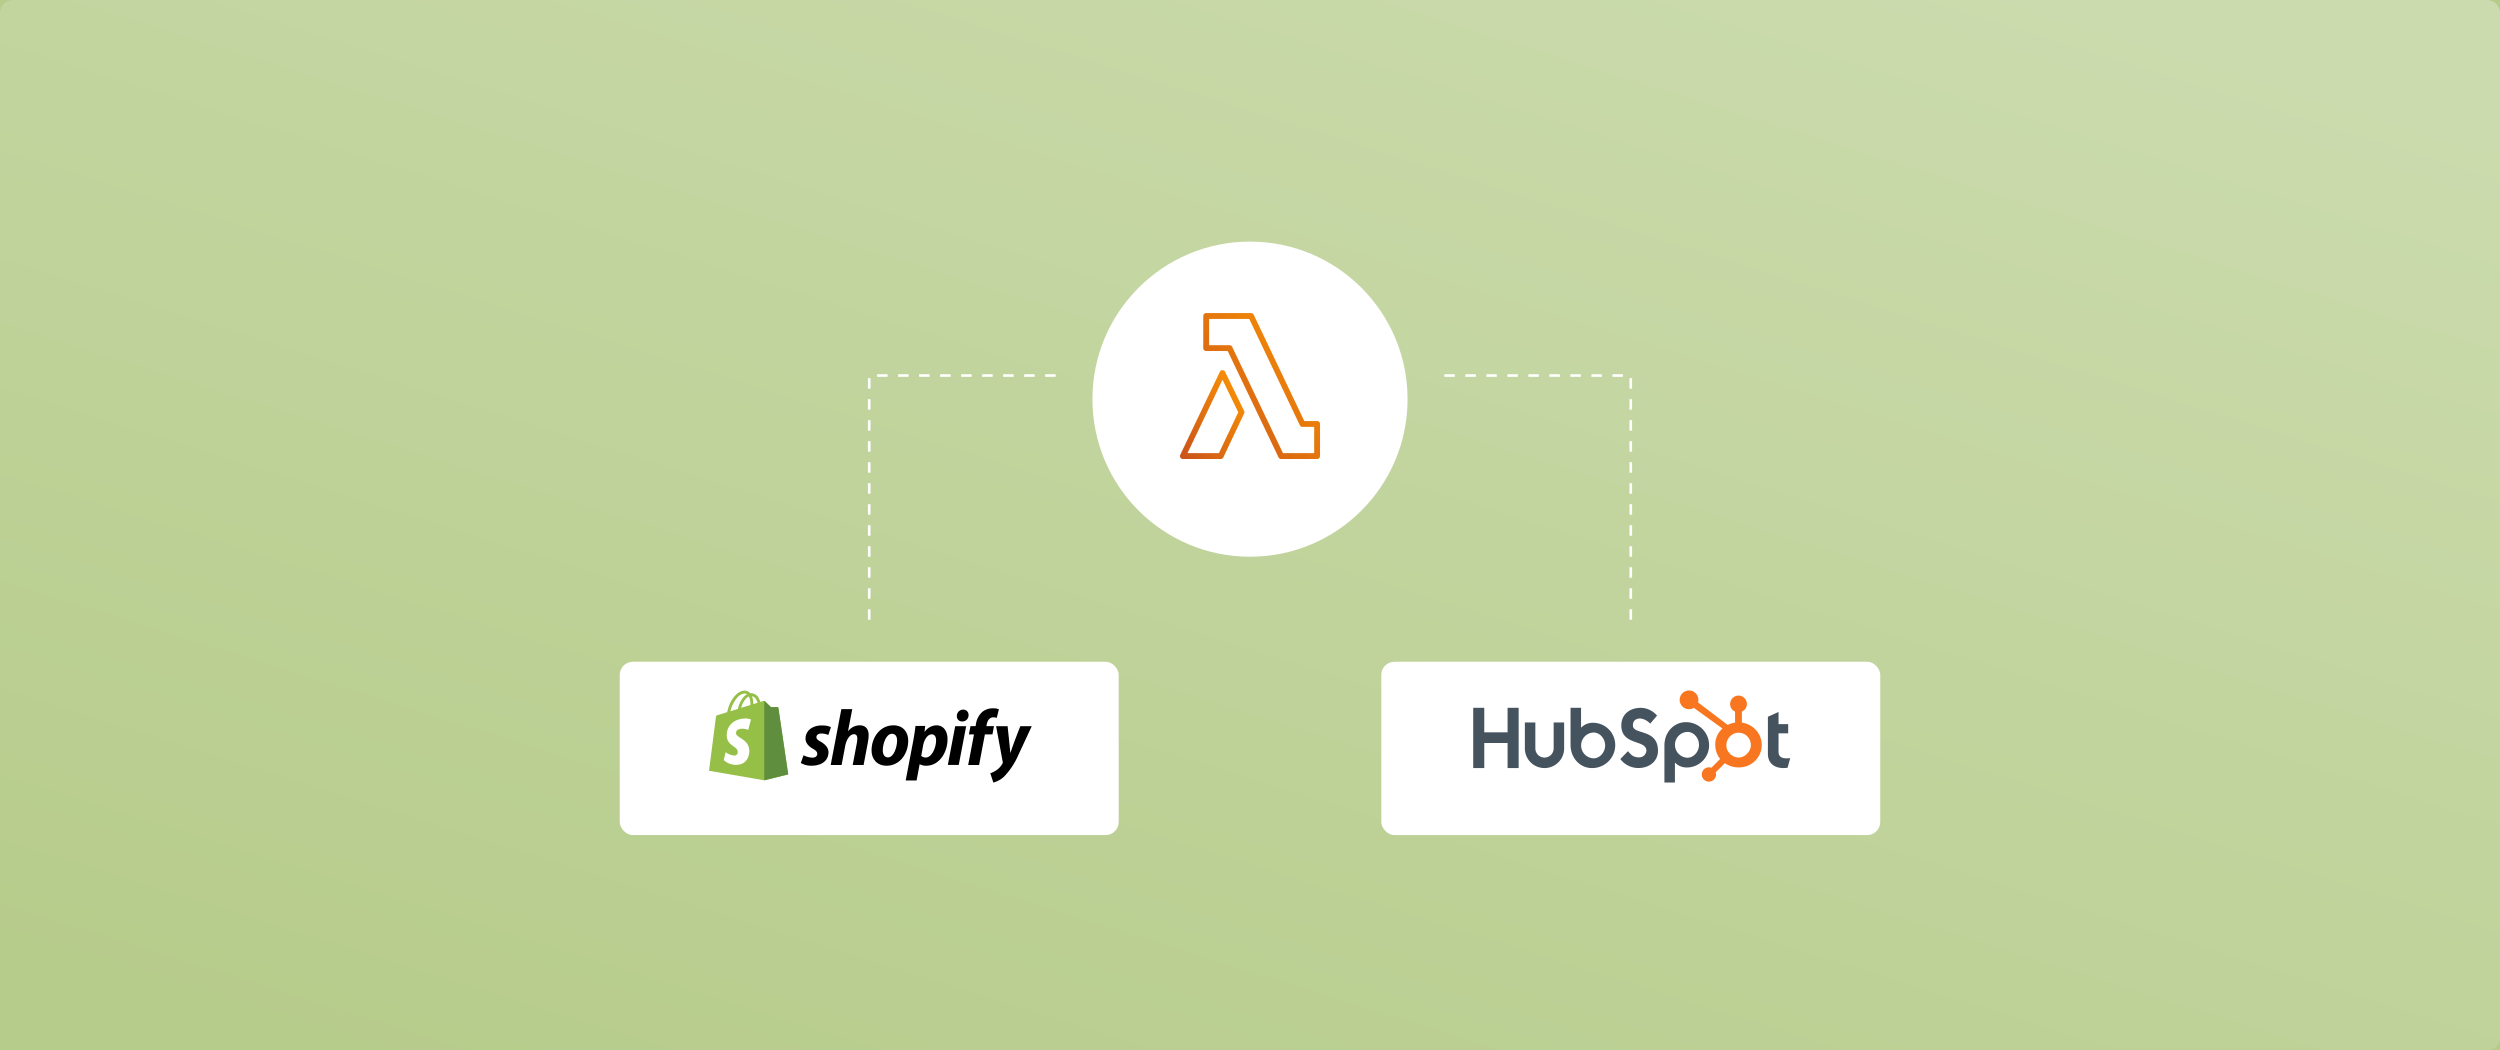 <svg xmlns="http://www.w3.org/2000/svg" xmlns:xlink="http://www.w3.org/1999/xlink" width="952" height="400" viewBox="0 0 952 400"><defs><linearGradient id="a" x1="0.127" y1="1" x2="0.873" gradientUnits="objectBoundingBox"><stop offset="0" stop-color="#fff" stop-opacity="0"/><stop offset="1" stop-color="#fff"/></linearGradient><filter id="b" x="194" y="210" width="274" height="150" filterUnits="userSpaceOnUse"><feOffset dy="5" input="SourceAlpha"/><feGaussianBlur stdDeviation="14" result="c"/><feFlood flood-opacity="0.2"/><feComposite operator="in" in2="c"/><feComposite in="SourceGraphic"/></filter><filter id="d" x="484" y="210" width="274" height="150" filterUnits="userSpaceOnUse"><feOffset dy="5" input="SourceAlpha"/><feGaussianBlur stdDeviation="14" result="e"/><feFlood flood-opacity="0.2"/><feComposite operator="in" in2="e"/><feComposite in="SourceGraphic"/></filter><filter id="f" x="374" y="50" width="204" height="204" filterUnits="userSpaceOnUse"><feOffset dy="5" input="SourceAlpha"/><feGaussianBlur stdDeviation="14" result="g"/><feFlood flood-opacity="0.2"/><feComposite operator="in" in2="g"/><feComposite in="SourceGraphic"/></filter><linearGradient id="h" x1="1" x2="0" y2="1" gradientUnits="objectBoundingBox"><stop offset="0" stop-color="#f90"/><stop offset="1" stop-color="#c8511b"/></linearGradient></defs><g transform="translate(-386 -2293)"><rect width="952" height="400" transform="translate(386 2293)" fill="#b6cc8b"/><path d="M391,1821h942a5,5,0,0,1,5,5v390a5,5,0,0,1-5,5H391a5,5,0,0,1-5-5V1826A5,5,0,0,1,391,1821Z" transform="translate(0 472)" opacity="0.3" fill="url(#a)" style="mix-blend-mode:overlay;isolation:isolate"/><g transform="translate(196 71)"><g transform="translate(13)"><g transform="matrix(1, 0, 0, 1, 177, 2222)" filter="url(#b)"><rect width="190" height="66" rx="5" transform="translate(236 247)" fill="#fff"/></g><g transform="translate(447 2484.606)"><g transform="translate(0 0.394)"><path d="M26.4,6.958a.311.311,0,0,0-.295-.27c-.123,0-2.556-.049-2.556-.049s-2.04-1.966-2.237-2.187a.818.818,0,0,0-.737-.1s-.393.123-1.032.32a7.329,7.329,0,0,0-.492-1.2,3.449,3.449,0,0,0-3.072-2.114h0a1.008,1.008,0,0,0-.27.025c-.049-.049-.074-.1-.123-.123A2.731,2.731,0,0,0,13.444.4C11.8.445,10.151,1.649,8.8,3.763A13.853,13.853,0,0,0,6.931,8.58c-1.892.59-3.22,1.008-3.269,1.008-.959.295-.983.32-1.106,1.229C2.507,11.5,0,30.9,0,30.9l21.038,3.637,9.118-2.261C30.132,32.273,26.421,7.13,26.4,6.958ZM18.482,5.016q-.737.221-1.622.516a9.094,9.094,0,0,0-.492-3C17.622,2.731,18.237,4.156,18.482,5.016Zm-2.728.836c-1.106.344-2.31.713-3.515,1.081a8.477,8.477,0,0,1,1.77-3.441,3.575,3.575,0,0,1,1.18-.86A7.213,7.213,0,0,1,15.754,5.852ZM13.493,1.5a1.6,1.6,0,0,1,.983.27A4.355,4.355,0,0,0,13.2,2.78a9.58,9.58,0,0,0-2.187,4.571c-1.008.32-1.991.614-2.876.885C8.725,5.557,10.962,1.575,13.493,1.5Z" transform="translate(0 -0.394)" fill="#95bf47"/><g transform="translate(5.604 3.934)"><path d="M90.663,18.759c-.123,0-2.556-.049-2.556-.049s-2.04-1.966-2.237-2.187a.4.4,0,0,0-.27-.123V46.606l9.118-2.261S91.007,19.2,90.982,19.03A.357.357,0,0,0,90.663,18.759Z" transform="translate(-70.165 -16.4)" fill="#5e8e3e"/><path d="M33.172,43.981l-1.057,3.957a5.889,5.889,0,0,0-2.581-.442c-2.065.123-2.065,1.425-2.065,1.745.123,1.77,4.768,2.163,5.038,6.316.2,3.269-1.72,5.505-4.522,5.677A6.892,6.892,0,0,1,22.8,59.44l.713-3.023a6.443,6.443,0,0,0,3.343,1.3,1.3,1.3,0,0,0,1.278-1.4c-.147-2.31-3.932-2.163-4.178-5.972-.2-3.2,1.892-6.415,6.513-6.71A5.536,5.536,0,0,1,33.172,43.981Z" transform="translate(-22.8 -36.927)" fill="#fff"/></g></g><g transform="translate(34.949 7.13)"><path d="M149.745,60.469c-1.057-.565-1.6-1.057-1.6-1.72,0-.836.762-1.376,1.942-1.376a7.027,7.027,0,0,1,2.605.565l.959-2.949s-.885-.688-3.49-.688c-3.637,0-6.169,2.089-6.169,5.014,0,1.671,1.18,2.925,2.753,3.834,1.278.713,1.72,1.229,1.72,1.991,0,.786-.639,1.426-1.819,1.426a8.2,8.2,0,0,1-3.416-.909L142.2,68.6a7.8,7.8,0,0,0,4.1,1.032c3.736,0,6.439-1.843,6.439-5.161C152.719,62.681,151.367,61.4,149.745,60.469Z" transform="translate(-142.2 -47.787)"/><path d="M199.56,35.169a5.612,5.612,0,0,0-4.4,2.212l-.049-.025,1.6-8.356h-4.154L188.5,50.284h4.154l1.376-7.275c.541-2.753,1.966-4.449,3.293-4.449.934,0,1.3.639,1.3,1.548a9.361,9.361,0,0,1-.172,1.843l-1.573,8.332h4.154l1.622-8.6a16.437,16.437,0,0,0,.295-2.728C202.976,36.594,201.747,35.169,199.56,35.169Z" transform="translate(-177.121 -28.705)"/><path d="M260.132,54.1c-5.014,0-8.332,4.522-8.332,9.561,0,3.22,1.991,5.825,5.727,5.825,4.916,0,8.234-4.4,8.234-9.561C265.785,56.951,264.04,54.1,260.132,54.1Zm-2.04,12.215c-1.426,0-2.015-1.2-2.015-2.728,0-2.384,1.229-6.267,3.49-6.267,1.475,0,1.966,1.278,1.966,2.507C261.533,62.383,260.279,66.315,258.092,66.315Z" transform="translate(-224.863 -47.636)"/><path d="M316.325,54.1a5.7,5.7,0,0,0-4.4,2.482h-.049l.246-2.237h-3.687c-.172,1.5-.516,3.81-.836,5.53l-2.9,15.238h4.154l1.155-6.169h.1a4.872,4.872,0,0,0,2.433.541c4.891,0,8.086-5.014,8.086-10.077C320.626,56.607,319.373,54.1,316.325,54.1Zm-3.982,12.264a2.62,2.62,0,0,1-1.72-.614l.688-3.883c.492-2.605,1.843-4.326,3.293-4.326,1.278,0,1.671,1.18,1.671,2.286C316.276,62.53,314.679,66.364,312.344,66.364Z" transform="translate(-264.761 -47.636)"/><path d="M386.384,29.8A2.376,2.376,0,0,0,384,32.209a1.931,1.931,0,0,0,1.966,2.089h.049a2.341,2.341,0,0,0,2.433-2.409A1.98,1.98,0,0,0,386.384,29.8Z" transform="translate(-324.571 -29.308)"/><path d="M370,70.247h4.154L376.98,55.5H372.8Z" transform="translate(-314.012 -48.692)"/><path d="M411.331,34.583h-2.9l.147-.688c.246-1.426,1.081-2.679,2.482-2.679a4.192,4.192,0,0,1,1.327.221l.811-3.269a5.342,5.342,0,0,0-2.261-.369,6.26,6.26,0,0,0-4.08,1.376,7.766,7.766,0,0,0-2.409,4.719l-.123.688h-1.942l-.614,3.146h1.942L401.5,49.379h4.154l2.212-11.65h2.876Z" transform="translate(-337.77 -27.8)"/><path d="M447.229,55.5s-2.605,6.562-3.76,10.151h-.049c-.074-1.155-1.032-10.151-1.032-10.151h-4.375l2.507,13.542a.9.9,0,0,1-.1.688,7.292,7.292,0,0,1-2.261,2.507,9.6,9.6,0,0,1-2.359,1.18l1.155,3.539a9.573,9.573,0,0,0,4.08-2.261,27.828,27.828,0,0,0,5.456-8.258L451.579,55.5Z" transform="translate(-363.64 -48.692)"/></g></g></g><g transform="translate(303)"><g transform="matrix(1, 0, 0, 1, -113, 2222)" filter="url(#d)"><rect width="190" height="66" rx="5" transform="translate(526 247)" fill="#fff"/></g><g transform="translate(447.94 2484.998)"><path d="M.06,27.679H4.269V37.03h8.877V27.679H17.36V50.633H13.146V41.085H4.269v9.547H.06ZM30.694,43.156a3.486,3.486,0,0,1-6.973,0V33.274H19.729v9.882a7.477,7.477,0,0,0,14.954,0V33.274h-3.99v9.882M45.826,33.39a6.134,6.134,0,0,0-4.7,1.885v-7.6h-4V41.755c0,5.269,3.809,8.877,8.089,8.877a8.766,8.766,0,0,0,8.927-8.621,8.471,8.471,0,0,0-8.315-8.622Zm.1,13.538a4.919,4.919,0,0,1,0-9.834c2.3,0,4.375,2.267,4.375,4.918S48.225,46.928,45.926,46.928ZM60.867,34.4c0-2.013,1.341-2.651,2.81-2.651a6,6,0,0,1,3.767,1.98l2.618-3.065a8.27,8.27,0,0,0-6.129-2.97c-4.343,0-7.472,2.523-7.472,6.706,0,7.759,9.548,5.3,9.548,9.643A2.748,2.748,0,0,1,63.2,46.564c-2.364,0-3.13-1.15-4.216-2.363l-2.906,3a8.587,8.587,0,0,0,6.9,3.417c4.119,0,7.44-2.555,7.44-6.546,0-8.621-9.548-5.938-9.548-9.674m20.09-1.234c-4.279,0-8.089,3.606-8.089,8.876V56.154h4V48.522a6.137,6.137,0,0,0,4.7,1.885,8.471,8.471,0,0,0,8.315-8.621,8.766,8.766,0,0,0-8.927-8.621ZM81.668,46.7a4.92,4.92,0,0,1,0-9.836c2.3,0,4.375,2.267,4.375,4.918S83.967,46.7,81.668,46.7Zm37.691.224c-2.362,0-3.032-1.021-3.032-2.587V37.413H120V33.9h-3.671V29.27l-4.054,1.82V45.2c0,3.609,2.49,5.429,5.9,5.429a8.2,8.2,0,0,0,1.6-.128l.99-3.64c-.447.031-.958.063-1.406.063" transform="translate(0 -21.152)" fill="#45535e"/><path d="M363.84,16.465a8.807,8.807,0,0,0-3.2-3.177,8.586,8.586,0,0,0-3.234-1.12v-4.2a3.1,3.1,0,0,0,1.91-2.9,3.186,3.186,0,1,0-6.372,0,3.061,3.061,0,0,0,1.868,2.9v4.2a9.233,9.233,0,0,0-2.814.882c-1.824-1.385-7.805-5.93-11.3-8.585a3.471,3.471,0,0,0,.147-.933,3.563,3.563,0,1,0-1.717,3.018l.738.56,10.146,7.311a8.506,8.506,0,0,0-1.436,1.681,7.845,7.845,0,0,0-1.3,4.229v.321a8.864,8.864,0,0,0,.555,3.056,8.023,8.023,0,0,0,1.315,2.283l-3.367,3.376a2.721,2.721,0,1,0,1.668,1.741l3.481-3.481a8.943,8.943,0,0,0,1.547.846,9.043,9.043,0,0,0,3.619.76h.242a8.667,8.667,0,0,0,7.367-4.092,8,8,0,0,0,1.257-4.307v-.079a8.445,8.445,0,0,0-1.113-4.293Zm-4.253,7.3a4.426,4.426,0,0,1-3.258,1.7h-.2a4.4,4.4,0,0,1-2.058-.546,4.757,4.757,0,0,1-1.8-1.643,3.831,3.831,0,0,1-.751-2.236V20.8a4.58,4.58,0,0,1,.529-2.227,4.822,4.822,0,0,1,1.679-1.836,4.109,4.109,0,0,1,2.326-.7h.079a4.713,4.713,0,0,1,2.187.5,4.633,4.633,0,0,1,1.718,1.563,4.97,4.97,0,0,1,.77,2.2c.013.165.02.334.02.495a4.343,4.343,0,0,1-1.234,2.977Z" transform="translate(-255.041)" fill="#f8761f"/></g></g><g transform="translate(-15 -148)"><g transform="matrix(1, 0, 0, 1, 205, 2370)" filter="url(#f)"><circle cx="60" cy="60" r="60" transform="translate(416 87)" fill="#fff"/></g><g transform="translate(654.333 2489.218)"><path d="M77.992,55.564H64.3a1.116,1.116,0,0,1-1-.633L43.947,14.451H35.756a1.115,1.115,0,0,1-1.115-1.115V1.115A1.115,1.115,0,0,1,35.756,0h17.1a1.115,1.115,0,0,1,1,.635L73.123,41.113h4.869a1.115,1.115,0,0,1,1.115,1.115V54.45a1.115,1.115,0,0,1-1.115,1.115ZM65,53.334H76.88V43.34H72.421a1.113,1.113,0,0,1-1-.633L52.155,2.23H36.876v10h7.779a1.115,1.115,0,0,1,1,.63Z" transform="translate(-25.774)" fill="url(#h)"/><path d="M19.529,108.938H5.1a1.115,1.115,0,0,1-1-1.58l15.09-31.614a1.11,1.11,0,0,1,1.993-.02l7.247,14.925a1.114,1.114,0,0,1,0,.961l-7.9,16.692a1.115,1.115,0,0,1-1,.636Zm-12.662-2.23h11.96L26.2,91.14l-6-12.367Z" transform="translate(-4 -53.374)" fill="url(#h)"/></g></g><g transform="translate(11.5 -54)"><path d="M623.189,3820.246h-1v-4h1Zm0-8h-1v-4h1Zm0-8h-1v-4h1Zm0-8h-1v-4h1Zm0-8h-1v-4h1Zm0-8h-1v-4h1Zm0-8h-1v-4h1Zm0-8h-1v-4h1Zm0-8h-1v-4h1Zm0-8h-1v-4h1Zm0-8h-1v-4h1Zm0-8h-1v-4h1Zm70.5-4.5h-4v-1h4Zm-8,0h-4v-1h4Zm-8,0h-4v-1h4Zm-8,0h-4v-1h4Zm-8,0h-4v-1h4Zm-8,0h-4v-1h4Zm-8,0h-4v-1h4Zm-8,0h-4v-1h4Zm-8,0h-4v-1h4Z" transform="translate(-113.189 -1308.246)" fill="#fff"/><path d="M697.189,3820.246h-1v-4h1Zm0-8h-1v-4h1Zm0-8h-1v-4h1Zm0-8h-1v-4h1Zm0-8h-1v-4h1Zm0-8h-1v-4h1Zm0-8h-1v-4h1Zm0-8h-1v-4h1Zm0-8h-1v-4h1Zm0-8h-1v-4h1Zm0-8h-1v-4h1Zm0-8h-1v-4h1Zm-3.5-4.5h-4v-1h4Zm-8,0h-4v-1h4Zm-8,0h-4v-1h4Zm-8,0h-4v-1h4Zm-8,0h-4v-1h4Zm-8,0h-4v-1h4Zm-8,0h-4v-1h4Zm-8,0h-4v-1h4Zm-8,0h-4v-1h4Z" transform="translate(102.811 -1308.246)" fill="#fff"/></g></g></g></svg>